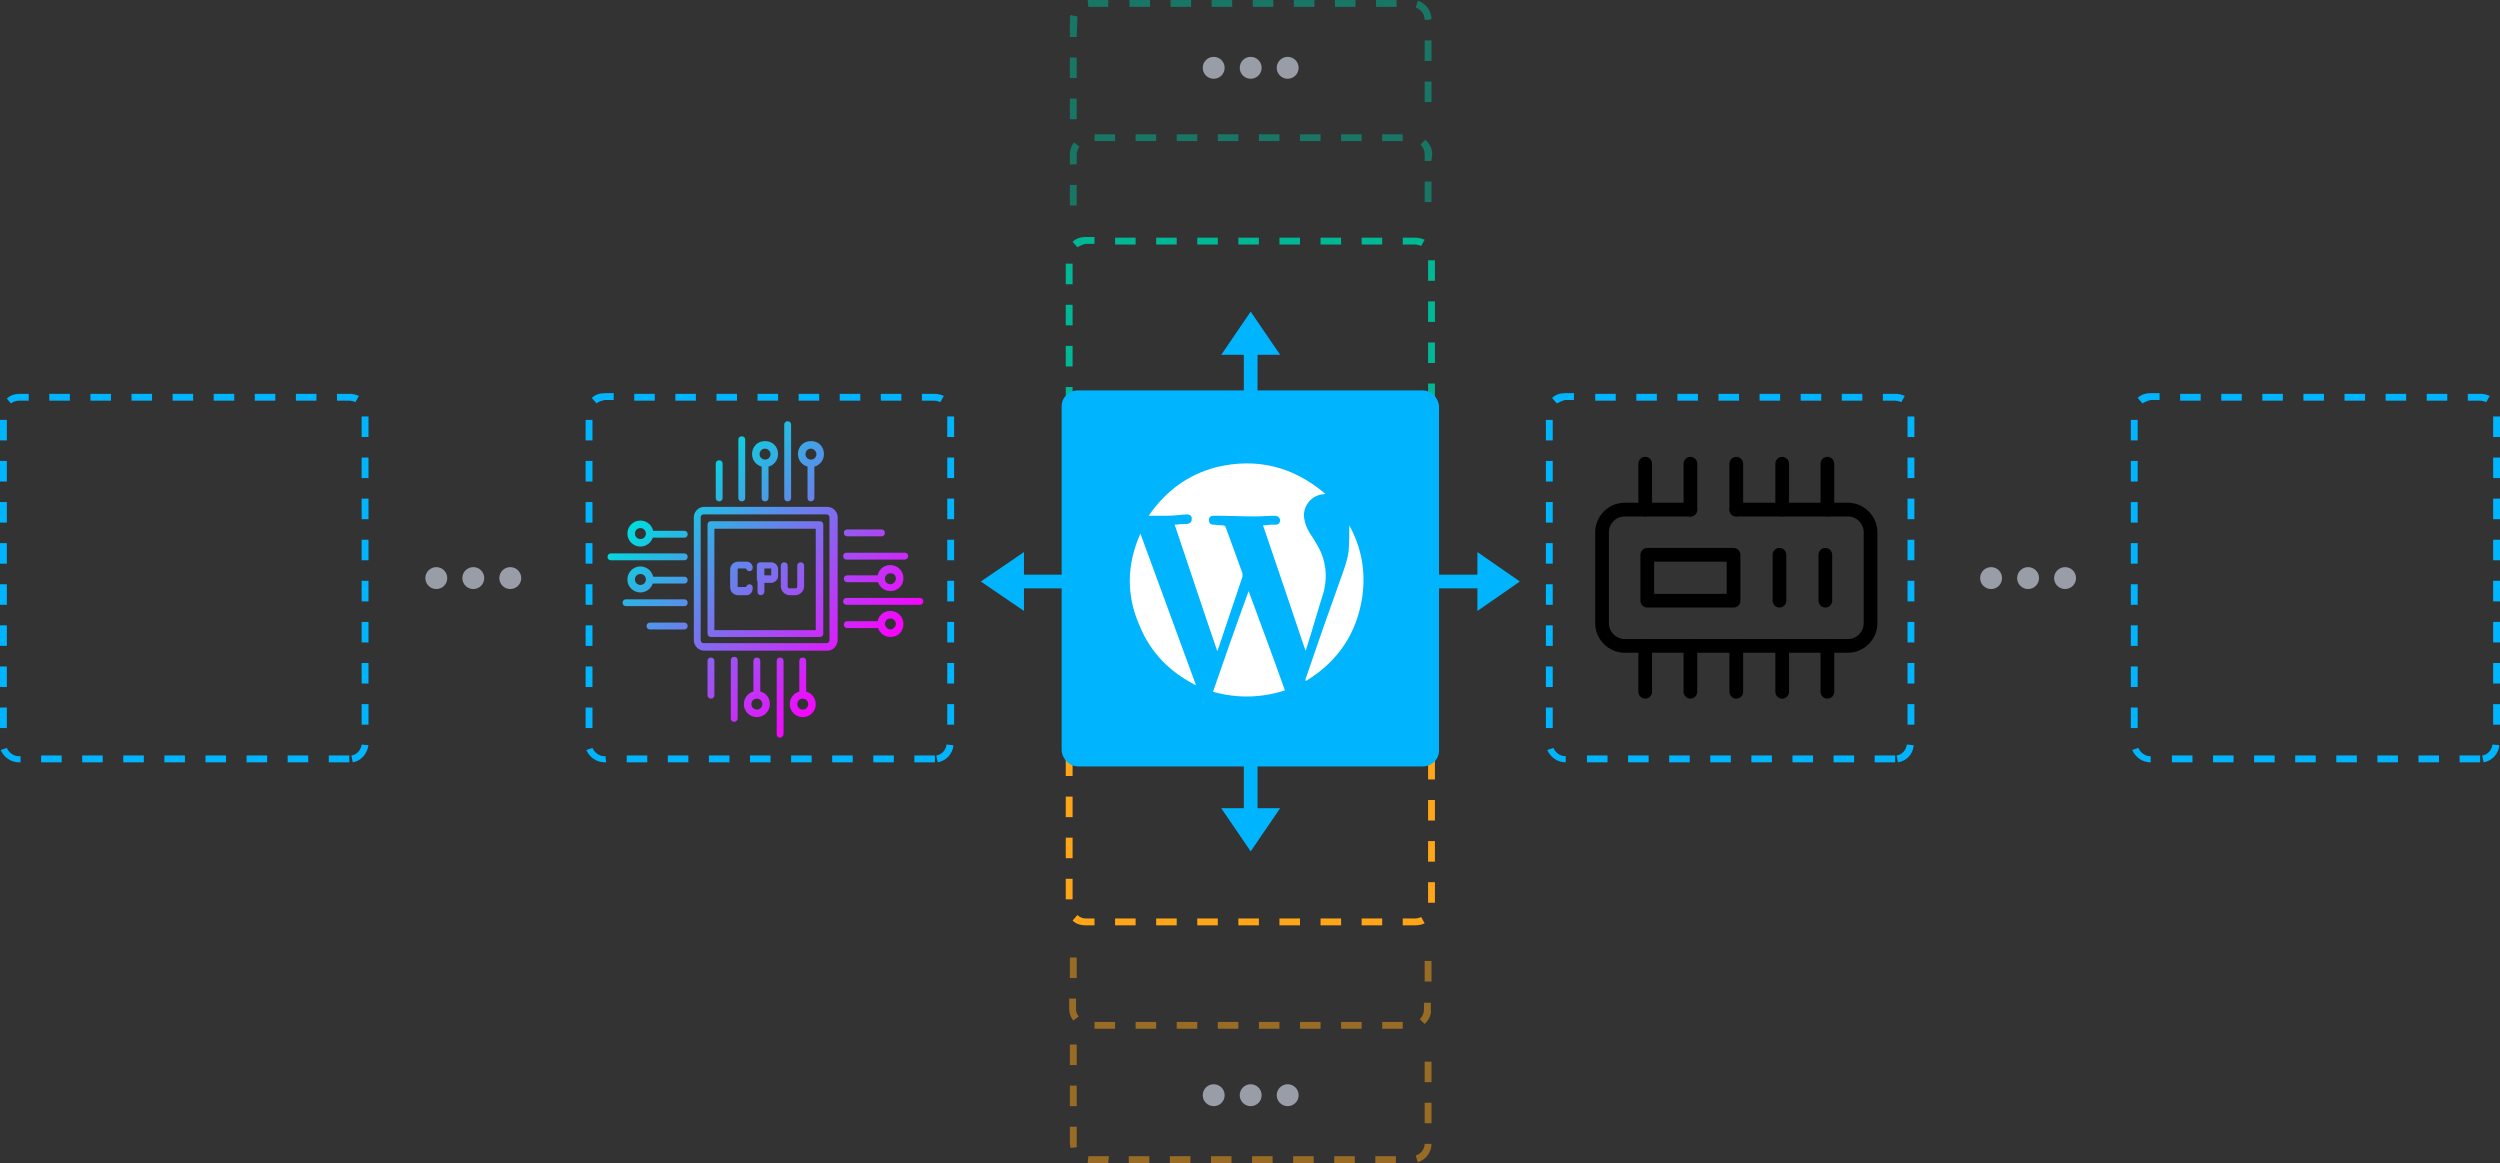 <?xml version="1.0" encoding="utf-8"?>
<!-- Generator: Adobe Illustrator 25.4.1, SVG Export Plug-In . SVG Version: 6.00 Build 0)  -->
<svg version="1.1" id="cc517d07-73d6-4566-a91b-9af3a1829409"
	 xmlns="http://www.w3.org/2000/svg" xmlns:xlink="http://www.w3.org/1999/xlink" x="0px" y="0px" viewBox="0 0 365 169.8"
	 style="enable-background:new 0 0 365 169.8;" xml:space="preserve">
<rect x="0" y="0" width="365" height="169.8" fill="#333333" stroke="none"/>
<style type="text/css">
	.st0{opacity:0.5;}
	.st1{fill:#00B796;}
	.st2{fill:#999DA8;}
	.st3{fill:#FFA518;}
	.st4{fill:#00B5FD;}
	.st5{fill:#FFFFFF;}
	.st6{fill:url(#SVGID_1_);}
	.st7{fill:none;stroke:#000000;stroke-width:2;stroke-linecap:round;stroke-linejoin:round;stroke-miterlimit:10;}
</style>
<g class="st0">
	<path class="st1" d="M157.2,17.4h-1v-3h1V17.4z M209,14.9h-1v-3h1V14.9z M157.2,11.4h-1v-3h1V11.4z M209,8.9h-1v-3h1V8.9z
		 M157.2,5.4h-1V2.8c0-0.2,0-0.4,0.1-0.6l1,0.2c0,0.1,0,0.2,0,0.4L157.2,5.4z M208.5,2.9H208c0-0.8-0.5-1.5-1.3-1.8l0.3-1
		c1.2,0.4,2,1.5,2,2.7L208.5,2.9z M158.9,1l-0.1-1h3v1h-3H158.9z M203.9,1h-3V0h3V1z M197.9,1h-3V0h3V1z M191.9,1h-3V0h3V1z
		 M185.9,1h-3V0h3V1z M179.9,1h-3V0h3V1z M173.9,1h-3V0h3V1z M167.9,1h-3V0h3V1z"/>
</g>
<g class="st0">
	<path class="st1" d="M157.2,30h-1v-3h1V30z M209,29.5h-1v-3h1V29.5z M157.2,24h-1v-1.5c0-0.6,0.2-1.2,0.6-1.7l0.8,0.6
		c-0.2,0.3-0.4,0.7-0.4,1.1V24z M209,23.5h-1v-1c0-0.5-0.2-1-0.6-1.4l0.7-0.7c0.6,0.5,1,1.3,1,2.1L209,23.5z M204.8,20.6h-3v-1h3
		V20.6z M198.8,20.6h-3v-1h3V20.6z M192.8,20.6h-3v-1h3V20.6z M186.8,20.6h-3v-1h3V20.6z M180.8,20.6h-3v-1h3V20.6z M174.8,20.6h-3
		v-1h3V20.6z M168.8,20.6h-3v-1h3V20.6z M162.8,20.6h-3v-1h3V20.6z"/>
</g>
<path class="st1" d="M206.6,88.6h-3v-1h3V88.6z M200.6,88.6h-3v-1h3V88.6z M194.6,88.6h-3v-1h3V88.6z M188.6,88.6h-3v-1h3V88.6z
	 M182.6,88.6h-3v-1h3V88.6z M176.6,88.6h-3v-1h3V88.6z M170.6,88.6h-3v-1h3V88.6z M164.6,88.6h-3v-1h3V88.6z M158.6,88.6h-0.1
	c-1.2,0-2.3-0.7-2.7-1.8l0.9-0.3c0.3,0.7,1,1.2,1.7,1.2h0.1V88.6z M207.1,88.6l-0.2-1c0.8-0.1,1.4-0.8,1.6-1.6l1,0.1
	C209.3,87.4,208.3,88.3,207.1,88.6L207.1,88.6z M156.6,83.6h-1v-3h1V83.6z M209.5,83h-1v-3h1V83z M156.6,77.5h-1v-3h1V77.5z
	 M209.5,77h-1v-3h1V77z M156.6,71.5h-1v-3h1V71.5z M209.5,71h-1v-3h1V71z M156.6,65.5h-1v-3h1V65.5z M209.5,65h-1v-3h1V65z
	 M156.6,59.5h-1v-3h1V59.5z M209.5,59h-1v-3h1V59z M156.6,53.5h-1v-3h1V53.5z M209.5,53h-1v-3h1V53z M156.6,47.5h-1v-3h1V47.5z
	 M209.5,47h-1v-3h1V47z M156.6,41.5h-1v-3h1V41.5z M209.5,41h-1v-3h1V41z M157.3,36.1l-0.7-0.8c0.5-0.5,1.2-0.7,1.9-0.7h1.3v1h-1.3
	C158.1,35.7,157.6,35.9,157.3,36.1L157.3,36.1z M207.5,35.9c-0.3-0.1-0.6-0.2-0.9-0.2h-1.8v-1h1.8c0.5,0,0.9,0.1,1.4,0.3L207.5,35.9
	z M201.8,35.7h-3v-1h3V35.7z M195.8,35.7h-3v-1h3V35.7z M189.8,35.7h-3v-1h3V35.7z M183.8,35.7h-3v-1h3V35.7z M177.8,35.7h-3v-1h3
	V35.7z M171.8,35.7h-3v-1h3V35.7z M165.8,35.7h-3v-1h3V35.7z"/>
<circle class="st2" cx="177.2" cy="9.9" r="1.6"/>
<circle class="st2" cx="182.6" cy="9.9" r="1.6"/>
<circle class="st2" cx="188" cy="9.9" r="1.6"/>
<g class="st0">
	<path class="st3" d="M203.8,169.8h-3v-1h3V169.8z M197.8,169.8h-3v-1h3V169.8z M191.8,169.8h-3v-1h3V169.8z M185.8,169.8h-3v-1h3
		V169.8z M179.8,169.8h-3v-1h3V169.8z M173.8,169.8h-3v-1h3V169.8z M167.8,169.8h-3v-1h3V169.8z M161.8,169.8h-3l0.1-1h3
		L161.8,169.8z M207,169.7l-0.3-1c0.7-0.2,1.3-0.9,1.3-1.7h1C209,168.2,208.2,169.3,207,169.7z M156.3,167.6c0-0.2-0.1-0.4-0.1-0.6
		v-2.5h1v2.6c0,0.1,0,0.2,0,0.4L156.3,167.6z M209,164h-1v-3h1V164z M157.2,161.5h-1v-3h1V161.5z M209,158h-1v-3h1V158z
		 M157.2,155.5h-1v-3h1V155.5z"/>
</g>
<g class="st0">
	<path class="st3" d="M204.8,150.2h-3v-1h3V150.2z M198.8,150.2h-3v-1h3V150.2z M192.8,150.2h-3v-1h3V150.2z M186.8,150.2h-3v-1h3
		V150.2z M180.8,150.2h-3v-1h3V150.2z M174.8,150.2h-3v-1h3V150.2z M168.8,150.2h-3v-1h3V150.2z M162.8,150.2h-3v-1h3V150.2z
		 M208,149.5l-0.7-0.7c0.4-0.4,0.6-0.9,0.6-1.4v-1h1v1C209,148.2,208.6,148.9,208,149.5L208,149.5z M156.7,149
		c-0.4-0.5-0.6-1.1-0.6-1.7v-1.5h1v1.5c0,0.4,0.1,0.8,0.4,1.1L156.7,149z M209,143.3h-1v-3h1V143.3z M157.2,142.8h-1v-3h1V142.8z"/>
</g>
<path class="st3" d="M206.6,135.1h-1.8v-1h1.8c0.3,0,0.6-0.1,0.9-0.2l0.5,0.9C207.6,135,207.1,135.1,206.6,135.1z M201.8,135.1h-3
	v-1h3V135.1z M195.8,135.1h-3v-1h3V135.1z M189.8,135.1h-3v-1h3V135.1z M183.8,135.1h-3v-1h3V135.1z M177.8,135.1h-3v-1h3V135.1z
	 M171.8,135.1h-3v-1h3V135.1z M165.8,135.1h-3v-1h3V135.1z M159.8,135.1h-1.3c-0.7,0-1.4-0.2-1.9-0.7l0.7-0.8
	c0.3,0.3,0.8,0.5,1.2,0.5h1.3L159.8,135.1z M209.5,131.8h-1v-3h1V131.8z M156.6,131.3h-1v-3h1V131.3z M209.5,125.8h-1v-3h1V125.8z
	 M156.6,125.3h-1v-3h1V125.3z M209.5,119.8h-1v-3h1V119.8z M156.6,119.3h-1v-3h1V119.3z M209.5,113.8h-1v-3h1V113.8z M156.6,113.3
	h-1v-3h1V113.3z M209.5,107.8h-1v-3h1V107.8z M156.6,107.3h-1v-3h1V107.3z M209.5,101.8h-1v-3h1V101.8z M156.6,101.3h-1v-3h1V101.3z
	 M209.5,95.8h-1v-3h1V95.8z M156.6,95.3h-1v-3h1V95.3z M209.5,89.8h-1v-3h1V89.8z M156.6,89.3h-1v-3h1V89.3z M208.5,83.8
	c-0.1-0.8-0.7-1.4-1.5-1.6l0.2-1c1.2,0.2,2.2,1.2,2.4,2.4L208.5,83.8z M156.8,83.5l-0.9-0.3c0.4-1.1,1.5-1.8,2.7-1.8h0.1v1h-0.1
	C157.7,82.3,157,82.7,156.8,83.5L156.8,83.5z M206.6,82.3h-3v-1h3V82.3z M200.6,82.3h-3v-1h3V82.3z M194.6,82.3h-3v-1h3V82.3z
	 M188.6,82.3h-3v-1h3V82.3z M182.6,82.3h-3v-1h3V82.3z M176.6,82.3h-3v-1h3V82.3z M170.6,82.3h-3v-1h3V82.3z M164.6,82.3h-3v-1h3
	V82.3z"/>
<circle class="st2" cx="177.2" cy="159.9" r="1.6"/>
<circle class="st2" cx="182.6" cy="159.9" r="1.6"/>
<circle class="st2" cx="188" cy="159.9" r="1.6"/>
<path class="st4" d="M51,111.3h-3v-1h3V111.3z M45,111.3h-3v-1h3V111.3z M39,111.3h-3v-1h3V111.3z M33,111.3h-3v-1h3V111.3z
	 M27,111.3h-3v-1h3V111.3z M21,111.3h-3v-1h3V111.3z M15,111.3h-3v-1h3V111.3z M9,111.3H6v-1h3V111.3z M3,111.3H2.8
	c-1.2,0-2.2-0.7-2.7-1.8l0.9-0.3c0.3,0.7,1,1.2,1.7,1.2H3V111.3z M51.5,111.3l-0.2-1c0.8-0.1,1.4-0.8,1.5-1.6l1,0.1
	C53.6,110.1,52.7,111.1,51.5,111.3L51.5,111.3z M1,106.3H0v-3h1V106.3z M53.8,105.8h-1v-3h1V105.8z M1,100.3H0v-3h1V100.3z
	 M53.8,99.8h-1v-3h1V99.8z M1,94.3H0v-3h1V94.3z M53.8,93.8h-1v-3h1V93.8z M1,88.3H0v-3h1V88.3z M53.8,87.8h-1v-3h1V87.8z M1,82.3H0
	v-3h1V82.3z M53.8,81.8h-1v-3h1V81.8z M1,76.3H0v-3h1V76.3z M53.8,75.8h-1v-3h1V75.8z M1,70.3H0v-3h1V70.3z M53.8,69.8h-1v-3h1V69.8
	z M1,64.3H0v-3h1V64.3z M53.8,63.8h-1v-3h1V63.8z M1.6,58.9L1,58.2c0.5-0.5,1.2-0.7,1.9-0.7h1.3v1H2.8C2.4,58.5,2,58.6,1.6,58.9z
	 M51.9,58.7c-0.3-0.1-0.6-0.2-0.9-0.2h-1.8v-1H51c0.5,0,0.9,0.1,1.4,0.3L51.9,58.7z M46.2,58.5h-3v-1h3V58.5z M40.2,58.5h-3v-1h3
	V58.5z M34.2,58.5h-3v-1h3V58.5z M28.2,58.5h-3v-1h3V58.5z M22.2,58.5h-3v-1h3V58.5z M16.2,58.5h-3v-1h3V58.5z M10.2,58.5h-3v-1h3
	V58.5z"/>
<path class="st4" d="M362.1,111.3h-3v-1h3V111.3z M356.1,111.3h-3v-1h3V111.3z M350.1,111.3h-3v-1h3V111.3z M344.1,111.3h-3v-1h3
	V111.3z M338.1,111.3h-3v-1h3V111.3z M332.1,111.3h-3v-1h3V111.3z M326.1,111.3h-3v-1h3V111.3z M320.1,111.3h-3v-1h3V111.3z
	 M314.1,111.3H314c-1.2,0-2.2-0.7-2.7-1.8l0.9-0.3c0.3,0.7,1,1.2,1.7,1.2h0.1V111.3z M362.6,111.3l-0.2-1c0.8-0.1,1.4-0.8,1.5-1.6
	l1,0.1C364.8,110.1,363.8,111.1,362.6,111.3L362.6,111.3z M312.1,106.3h-1v-3h1V106.3z M365,105.8h-1v-3h1V105.8z M312.1,100.3h-1
	v-3h1V100.3z M365,99.8h-1v-3h1V99.8z M312.1,94.3h-1v-3h1V94.3z M365,93.8h-1v-3h1V93.8z M312.1,88.3h-1v-3h1V88.3z M365,87.8h-1
	v-3h1V87.8z M312.1,82.3h-1v-3h1V82.3z M365,81.8h-1v-3h1V81.8z M312.1,76.3h-1v-3h1V76.3z M365,75.8h-1v-3h1V75.8z M312.1,70.3h-1
	v-3h1V70.3z M365,69.8h-1v-3h1V69.8z M312.1,64.3h-1v-3h1V64.3z M365,63.8h-1v-3h1V63.8z M312.8,58.9l-0.7-0.8
	c0.5-0.5,1.2-0.7,1.9-0.7h1.3v1H314C313.6,58.5,313.1,58.7,312.8,58.9z M363,58.7c-0.3-0.1-0.6-0.2-0.9-0.2h-1.8v-1h1.8
	c0.5,0,0.9,0.1,1.4,0.3L363,58.7z M357.3,58.5h-3v-1h3V58.5z M351.3,58.5h-3v-1h3V58.5z M345.3,58.5h-3v-1h3V58.5z M339.3,58.5h-3
	v-1h3V58.5z M333.3,58.5h-3v-1h3V58.5z M327.3,58.5h-3v-1h3V58.5z M321.3,58.5h-3v-1h3V58.5z"/>
<path class="st4" d="M136.5,111.3h-3v-1h3V111.3z M130.5,111.3h-3v-1h3V111.3z M124.5,111.3h-3v-1h3V111.3z M118.5,111.3h-3v-1h3
	V111.3z M112.5,111.3h-3v-1h3V111.3z M106.5,111.3h-3v-1h3V111.3z M100.5,111.3h-3v-1h3V111.3z M94.5,111.3h-3v-1h3V111.3z
	 M88.5,111.3h-0.2c-1.2,0-2.2-0.7-2.7-1.8l0.9-0.3c0.3,0.7,1,1.2,1.7,1.2h0.2L88.5,111.3z M136.9,111.3l-0.2-1
	c0.8-0.1,1.4-0.8,1.5-1.6l1,0.1C139.1,110.1,138.1,111.1,136.9,111.3L136.9,111.3z M86.5,106.3h-1v-3h1V106.3z M139.3,105.8h-1v-3h1
	V105.8z M86.5,100.3h-1v-3h1V100.3z M139.3,99.8h-1v-3h1V99.8z M86.5,94.3h-1v-3h1V94.3z M139.3,93.8h-1v-3h1V93.8z M86.5,88.3h-1
	v-3h1V88.3z M139.3,87.8h-1v-3h1V87.8z M86.5,82.3h-1v-3h1V82.3z M139.3,81.8h-1v-3h1V81.8z M86.5,76.3h-1v-3h1V76.3z M139.3,75.8
	h-1v-3h1V75.8z M86.5,70.3h-1v-3h1V70.3z M139.3,69.8h-1v-3h1V69.8z M86.5,64.3h-1v-3h1V64.3z M139.3,63.8h-1v-3h1V63.8z M87.1,58.9
	l-0.7-0.8c0.5-0.5,1.2-0.7,1.9-0.7h1.3v1h-1.3C87.9,58.5,87.4,58.6,87.1,58.9z M137.3,58.7c-0.3-0.1-0.6-0.2-0.9-0.2h-1.8v-1h1.8
	c0.5,0,0.9,0.1,1.4,0.3L137.3,58.7z M131.6,58.5h-3v-1h3V58.5z M125.6,58.5h-3v-1h3V58.5z M119.6,58.5h-3v-1h3V58.5z M113.6,58.5h-3
	v-1h3V58.5z M107.6,58.5h-3v-1h3V58.5z M101.6,58.5h-3v-1h3V58.5z M95.6,58.5h-3v-1h3V58.5z"/>
<path class="st4" d="M276.7,111.3h-3v-1h3V111.3z M270.7,111.3h-3v-1h3V111.3z M264.7,111.3h-3v-1h3V111.3z M258.7,111.3h-3v-1h3
	V111.3z M252.7,111.3h-3v-1h3V111.3z M246.7,111.3h-3v-1h3V111.3z M240.7,111.3h-3v-1h3V111.3z M234.7,111.3h-3v-1h3V111.3z
	 M228.7,111.3h-0.1c-1.2,0-2.2-0.7-2.7-1.8l0.9-0.3c0.3,0.7,1,1.2,1.7,1.2h0.1V111.3z M277.1,111.3l-0.2-1c0.8-0.1,1.4-0.8,1.5-1.6
	l1,0.1C279.3,110.1,278.4,111.1,277.1,111.3L277.1,111.3z M226.7,106.3h-1v-3h1V106.3z M279.5,105.8h-1v-3h1V105.8z M226.7,100.3h-1
	v-3h1V100.3z M279.5,99.8h-1v-3h1V99.8z M226.7,94.3h-1v-3h1V94.3z M279.5,93.8h-1v-3h1V93.8z M226.7,88.3h-1v-3h1V88.3z
	 M279.5,87.8h-1v-3h1V87.8z M226.7,82.3h-1v-3h1V82.3z M279.5,81.8h-1v-3h1V81.8z M226.7,76.3h-1v-3h1V76.3z M279.5,75.8h-1v-3h1
	V75.8z M226.7,70.3h-1v-3h1V70.3z M279.5,69.8h-1v-3h1V69.8z M226.7,64.3h-1v-3h1V64.3z M279.5,63.8h-1v-3h1V63.8z M227.3,58.9
	l-0.7-0.8c0.5-0.5,1.2-0.7,1.9-0.7h1.3v1h-1.3C228.1,58.5,227.7,58.7,227.3,58.9L227.3,58.9z M277.6,58.7c-0.3-0.1-0.6-0.2-0.9-0.2
	h-1.8v-1h1.8c0.5,0,0.9,0.1,1.4,0.3L277.6,58.7z M271.9,58.5h-3v-1h3V58.5z M265.9,58.5h-3v-1h3V58.5z M259.9,58.5h-3v-1h3V58.5z
	 M253.9,58.5h-3v-1h3V58.5z M247.9,58.5h-3v-1h3V58.5z M241.9,58.5h-3v-1h3V58.5z M235.9,58.5h-3v-1h3V58.5z"/>
<path class="st4" d="M207.7,111.9h-50.3c-1.3,0-2.3-1.1-2.4-2.3V59.3c0-1.3,1.1-2.3,2.4-2.3h50.3c1.3,0,2.3,1.1,2.4,2.3v50.3
	C210.1,110.9,209,111.9,207.7,111.9z"/>
<rect x="199.3" y="83.9" class="st4" width="20.5" height="2"/>
<polyline class="st4" points="215.7,89.2 221.9,84.9 215.7,80.6 "/>
<rect x="145.4" y="83.9" class="st4" width="20.5" height="2"/>
<polyline class="st4" points="149.5,89.2 143.2,84.9 149.5,80.6 "/>
<rect x="181.6" y="47.7" class="st4" width="2" height="20.5"/>
<polyline class="st4" points="186.9,51.8 182.6,45.5 178.3,51.8 "/>
<rect x="181.6" y="101.6" class="st4" width="2" height="20.5"/>
<polyline class="st4" points="186.9,118 182.6,124.3 178.3,118 "/>
<circle class="st2" cx="63.7" cy="84.4" r="1.6"/>
<circle class="st2" cx="69.1" cy="84.4" r="1.6"/>
<circle class="st2" cx="74.5" cy="84.4" r="1.6"/>
<circle class="st2" cx="290.7" cy="84.4" r="1.6"/>
<circle class="st2" cx="296.1" cy="84.4" r="1.6"/>
<circle class="st2" cx="301.5" cy="84.4" r="1.6"/>
<g>
	<g>
		<g>
			<path class="st5" d="M182.3,86.3C182.3,86.3,182.3,86.3,182.3,86.3c-1.8,4.9-3.5,9.8-5.2,14.7c3.6,1,7,0.9,10.5-0.2
				C185.9,96,184.1,91.2,182.3,86.3z"/>
		</g>
	</g>
	<g>
		<g>
			<path class="st5" d="M166.5,77.9C166.4,77.9,166.4,77.9,166.5,77.9c-2,4.5-2.1,9-0.1,13.5c1.6,3.9,4.4,6.7,8.1,8.6c0,0,0,0,0.1,0
				C171.9,92.6,169.2,85.3,166.5,77.9z"/>
		</g>
	</g>
	<g>
		<g>
			<path class="st5" d="M192.5,79.9c-0.4-0.7-0.8-1.4-1.3-2.1c-0.4-0.7-0.7-1.4-0.8-2.2c-0.2-1.6,0.9-3.1,2.5-3.4
				c0.1,0,0.3,0,0.6-0.1c-4.7-4-10-5.3-15.9-3.9c-4.2,1.1-7.4,3.5-9.9,7.1c0.9,0,1.7,0,2.5,0c1,0,2-0.1,3-0.2c0.5,0,0.8,0.2,0.8,0.6
				c0,0.4-0.1,0.7-0.7,0.8c-0.1,0-0.3,0-0.4,0c-0.5,0-0.9,0.1-1.4,0.1c2.1,6.2,4.1,12.3,6.2,18.4c0.1,0,0.1-0.1,0.1-0.1
				c1.2-3.6,2.4-7.1,3.6-10.7c0-0.1,0-0.4,0-0.5c-0.8-2.2-1.6-4.4-2.4-6.6c-0.1-0.3-0.2-0.4-0.5-0.4c-0.5,0-1-0.1-1.4-0.1
				c-0.4,0-0.6-0.3-0.6-0.7c0-0.4,0.3-0.6,0.7-0.6c0.2,0,0.3,0,0.5,0c1.8,0,3.7,0.1,5.5,0.1c1,0,2-0.1,2.9-0.1
				c0.4,0,0.7,0.2,0.8,0.6c0,0.4-0.2,0.7-0.6,0.7c-0.2,0-0.3,0-0.5,0c-0.5,0-1,0.1-1.4,0.1c2.1,6.1,4.1,12.1,6.2,18.3
				c0-0.1,0.1-0.2,0.1-0.2c0.9-2.8,1.7-5.7,2.6-8.5C193.8,84.1,193.6,81.9,192.5,79.9z"/>
		</g>
	</g>
	<g>
		<g>
			<path class="st5" d="M197,76.7c0,1.3,0,2.5-0.1,3.8c-0.2,1.4-0.7,2.7-1.2,4.1c-1.7,4.7-3.3,9.3-4.9,14c-0.1,0.2-0.2,0.5-0.2,0.8
				c0,0,0,0,0.1,0c4.6-2.8,7.4-6.9,8.2-12.3C199.4,83.4,198.8,80,197,76.7z"/>
		</g>
	</g>
</g>
<linearGradient id="SVGID_1_" gradientUnits="userSpaceOnUse" x1="78.424" y1="89.985" x2="102.599" y2="114.159" gradientTransform="matrix(1.138 0 0 1.138 9.231 -32.018)">
	<stop  offset="0" style="stop-color:#00DBDE"/>
	<stop  offset="1" style="stop-color:#FC00FF"/>
</linearGradient>
<path class="st6" d="M120.8,95h-18c-0.8,0-1.5-0.7-1.5-1.5v-18c0-0.8,0.7-1.5,1.5-1.5h18c0.8,0,1.5,0.7,1.5,1.5v18
	C122.2,94.4,121.6,95,120.8,95z M102.7,75.1c-0.2,0-0.4,0.2-0.4,0.4v18c0,0.2,0.2,0.4,0.4,0.4h18c0.2,0,0.4-0.2,0.4-0.4v-18
	c0-0.2-0.2-0.4-0.4-0.4L102.7,75.1z M119.7,93h-15.9c-0.3,0-0.5-0.2-0.5-0.5V76.6c0-0.3,0.2-0.5,0.5-0.5h15.9c0.3,0,0.5,0.2,0.5,0.5
	v15.9C120.2,92.8,120,93,119.7,93z M104.3,92h14.8V77.2h-14.8V92z M99.9,78.5h-5c-0.3,0-0.5-0.2-0.5-0.5c0-0.3,0.2-0.5,0.5-0.5h5
	c0.3,0,0.5,0.2,0.5,0.5C100.4,78.3,100.2,78.5,99.9,78.5z M99.9,81.8H89.2c-0.3,0-0.5-0.2-0.5-0.5c0-0.3,0.2-0.5,0.5-0.5h10.7
	c0.3,0,0.5,0.2,0.5,0.5C100.4,81.6,100.2,81.8,99.9,81.8z M99.9,85.2h-5c-0.3,0-0.5-0.2-0.5-0.5c0-0.3,0.2-0.5,0.5-0.5h5
	c0.3,0,0.5,0.2,0.5,0.5C100.4,85,100.2,85.2,99.9,85.2z M99.9,88.5h-8.5c-0.3,0-0.5-0.2-0.5-0.5c0-0.3,0.2-0.5,0.5-0.5h8.5
	c0.3,0,0.5,0.2,0.5,0.5C100.4,88.3,100.2,88.5,99.9,88.5z M99.9,91.9h-5c-0.3,0-0.5-0.2-0.5-0.5s0.2-0.5,0.5-0.5h5
	c0.3,0,0.5,0.2,0.5,0.5S100.2,91.9,99.9,91.9z M93.5,79.8c-1,0-1.9-0.8-1.9-1.9c0-1,0.8-1.9,1.9-1.9c1,0,1.9,0.8,1.9,1.9
	C95.4,79,94.5,79.8,93.5,79.8z M93.5,77.1c-0.5,0-0.8,0.4-0.8,0.8c0,0.5,0.4,0.8,0.8,0.8c0.5,0,0.8-0.4,0.8-0.8
	C94.3,77.5,94,77.1,93.5,77.1L93.5,77.1z M93.5,86.5c-1,0-1.9-0.8-1.9-1.9c0-1,0.8-1.9,1.9-1.9c1,0,1.9,0.8,1.9,1.9
	S94.5,86.5,93.5,86.5z M93.5,83.8c-0.5,0-0.8,0.4-0.8,0.8c0,0.5,0.4,0.8,0.8,0.8c0.5,0,0.8-0.4,0.8-0.8C94.3,84.2,94,83.8,93.5,83.8
	z M118.4,73.2c-0.3,0-0.5-0.2-0.5-0.5v-5c0-0.3,0.2-0.5,0.5-0.5s0.5,0.2,0.5,0.5v5C118.9,73,118.6,73.2,118.4,73.2z M115,73.2
	c-0.3,0-0.5-0.2-0.5-0.5V62c0-0.3,0.2-0.5,0.5-0.5s0.5,0.2,0.5,0.5v10.7C115.5,73,115.3,73.2,115,73.2z M111.7,73.2
	c-0.3,0-0.5-0.2-0.5-0.5v-5c0-0.3,0.2-0.5,0.5-0.5c0.3,0,0.5,0.2,0.5,0.5v5C112.2,73,112,73.2,111.7,73.2z M108.3,73.2
	c-0.3,0-0.5-0.2-0.5-0.5v-8.5c0-0.3,0.2-0.5,0.5-0.5c0.3,0,0.5,0.2,0.5,0.5v8.5C108.8,73,108.6,73.2,108.3,73.2z M105,73.2
	c-0.3,0-0.5-0.2-0.5-0.5v-5c0-0.3,0.2-0.5,0.5-0.5c0.3,0,0.5,0.2,0.5,0.5v5C105.5,73,105.3,73.2,105,73.2z M118.4,68.2
	c-1,0-1.9-0.8-1.9-1.9s0.8-1.9,1.9-1.9s1.9,0.8,1.9,1.9S119.4,68.2,118.4,68.2z M118.4,65.5c-0.5,0-0.8,0.4-0.8,0.8
	c0,0.5,0.4,0.8,0.8,0.8c0.5,0,0.8-0.4,0.8-0.8S118.8,65.5,118.4,65.5z M111.7,68.2c-1,0-1.9-0.8-1.9-1.9s0.8-1.9,1.9-1.9
	s1.9,0.8,1.9,1.9S112.7,68.2,111.7,68.2z M111.7,65.5c-0.5,0-0.8,0.4-0.8,0.8c0,0.5,0.4,0.8,0.8,0.8c0.5,0,0.8-0.4,0.8-0.8
	S112.1,65.5,111.7,65.5z M128.7,91.7h-5c-0.3,0-0.5-0.2-0.5-0.5s0.2-0.5,0.5-0.5h5c0.3,0,0.5,0.2,0.5,0.5S129,91.7,128.7,91.7z
	 M134.3,88.3h-10.7c-0.3,0-0.5-0.2-0.5-0.5s0.2-0.5,0.5-0.5h10.7c0.3,0,0.5,0.2,0.5,0.5S134.6,88.3,134.3,88.3z M128.7,85h-5
	c-0.3,0-0.5-0.2-0.5-0.5c0-0.3,0.2-0.5,0.5-0.5h5c0.3,0,0.5,0.2,0.5,0.5C129.2,84.8,129,85,128.7,85z M132.1,81.7h-8.5
	c-0.3,0-0.5-0.2-0.5-0.5c0-0.3,0.2-0.5,0.5-0.5h8.5c0.3,0,0.5,0.2,0.5,0.5C132.6,81.4,132.4,81.7,132.1,81.7z M128.7,78.3h-5
	c-0.3,0-0.5-0.2-0.5-0.5c0-0.3,0.2-0.5,0.5-0.5h5c0.3,0,0.5,0.2,0.5,0.5C129.2,78.1,129,78.3,128.7,78.3z M130,93
	c-1,0-1.9-0.8-1.9-1.9s0.8-1.9,1.9-1.9c1,0,1.9,0.8,1.9,1.9S131.1,93,130,93z M130,90.3c-0.5,0-0.8,0.4-0.8,0.8s0.4,0.8,0.8,0.8
	s0.8-0.4,0.8-0.8S130.5,90.3,130,90.3z M130,86.3c-1,0-1.9-0.8-1.9-1.9s0.8-1.9,1.9-1.9c1,0,1.9,0.8,1.9,1.9S131.1,86.3,130,86.3z
	 M130,83.7c-0.5,0-0.8,0.4-0.8,0.8c0,0.5,0.4,0.8,0.8,0.8s0.8-0.4,0.8-0.8C130.8,84,130.5,83.7,130,83.7z M117.2,102
	c-0.3,0-0.5-0.2-0.5-0.5v-5c0-0.3,0.2-0.5,0.5-0.5c0.3,0,0.5,0.2,0.5,0.5v5C117.7,101.8,117.5,102,117.2,102z M113.9,107.7
	c-0.3,0-0.5-0.2-0.5-0.5V96.5c0-0.3,0.2-0.5,0.5-0.5s0.5,0.2,0.5,0.5v10.7C114.4,107.4,114.1,107.7,113.9,107.7z M110.5,102
	c-0.3,0-0.5-0.2-0.5-0.5v-5c0-0.3,0.2-0.5,0.5-0.5c0.3,0,0.5,0.2,0.5,0.5v5C111,101.8,110.8,102,110.5,102z M107.2,105.4
	c-0.3,0-0.5-0.2-0.5-0.5v-8.5c0-0.3,0.2-0.5,0.5-0.5c0.3,0,0.5,0.2,0.5,0.5v8.5C107.7,105.2,107.4,105.4,107.2,105.4z M103.8,102
	c-0.3,0-0.5-0.2-0.5-0.5v-5c0-0.3,0.2-0.5,0.5-0.5s0.5,0.2,0.5,0.5v5C104.3,101.8,104.1,102,103.8,102z M117.2,104.7
	c-1,0-1.9-0.8-1.9-1.9c0-1,0.8-1.9,1.9-1.9c1,0,1.9,0.8,1.9,1.9C119.1,103.9,118.2,104.7,117.2,104.7z M117.2,102
	c-0.5,0-0.8,0.4-0.8,0.8c0,0.5,0.4,0.8,0.8,0.8c0.5,0,0.8-0.4,0.8-0.8C118,102.4,117.7,102,117.2,102z M110.5,104.7
	c-1,0-1.9-0.8-1.9-1.9c0-1,0.8-1.9,1.9-1.9s1.9,0.8,1.9,1.9C112.4,103.9,111.5,104.7,110.5,104.7z M110.5,102
	c-0.5,0-0.8,0.4-0.8,0.8c0,0.5,0.4,0.8,0.8,0.8c0.5,0,0.8-0.4,0.8-0.8C111.3,102.4,111,102,110.5,102z M109,86.9h-1.2
	c-0.7,0-1.2-0.5-1.2-1.2v-2.5c0-0.7,0.5-1.2,1.2-1.2h1.2c0.5,0,0.9,0.4,0.9,0.9c0,0.3-0.2,0.5-0.5,0.5c-0.2,0-0.4-0.2-0.5-0.4h-1.1
	c-0.1,0-0.1,0.1-0.1,0.1v2.5c0,0.1,0.1,0.1,0.1,0.1h1.1c0.1-0.2,0.3-0.4,0.5-0.4c0.3,0,0.5,0.2,0.5,0.5
	C109.9,86.5,109.5,86.9,109,86.9z M112.6,85.1h-1.6c-0.3,0-0.5-0.2-0.5-0.5v-2c0-0.3,0.2-0.5,0.5-0.5h1.6c0.5,0,1,0.4,1,1v1.1
	C113.6,84.6,113.1,85.1,112.6,85.1z M111.6,84h1v-1h-1V84z M111.1,86.9c-0.3,0-0.5-0.2-0.5-0.5v-1.8c0-0.3,0.2-0.5,0.5-0.5
	c0.3,0,0.5,0.2,0.5,0.5v1.8C111.6,86.7,111.3,86.9,111.1,86.9z M116.1,86.9h-0.8c-0.7,0-1.3-0.6-1.3-1.3v-3c0-0.3,0.2-0.5,0.5-0.5
	s0.5,0.2,0.5,0.5v3c0,0.2,0.1,0.3,0.3,0.3h0.8c0.2,0,0.3-0.1,0.3-0.3v-3c0-0.3,0.2-0.5,0.5-0.5s0.5,0.2,0.5,0.5v3
	C117.4,86.3,116.8,86.9,116.1,86.9L116.1,86.9z"/>
<g id="Ram">
	<path class="st7" d="M246.8,74.4h-9.6c-1.8,0-3.3,1.5-3.3,3.3V91c0,1.8,1.5,3.3,3.3,3.3h32.6c1.8,0,3.3-1.5,3.3-3.3V77.7
		c0-1.8-1.5-3.3-3.3-3.3h-16.3"/>
	<line class="st7" x1="266.8" y1="67.7" x2="266.8" y2="74.4"/>
	<line class="st7" x1="260.2" y1="67.7" x2="260.2" y2="74.4"/>
	<line class="st7" x1="253.5" y1="67.7" x2="253.5" y2="74.4"/>
	<line class="st7" x1="246.8" y1="67.7" x2="246.8" y2="74.4"/>
	<line class="st7" x1="240.2" y1="67.7" x2="240.2" y2="74.4"/>
	<line class="st7" x1="266.8" y1="94.3" x2="266.8" y2="101"/>
	<line class="st7" x1="260.2" y1="94.3" x2="260.2" y2="101"/>
	<line class="st7" x1="253.5" y1="94.3" x2="253.5" y2="101"/>
	<line class="st7" x1="246.8" y1="94.3" x2="246.8" y2="101"/>
	<line class="st7" x1="240.2" y1="94.3" x2="240.2" y2="101"/>
	<rect x="240.5" y="81" class="st7" width="12.6" height="6.7"/>
	<line class="st7" x1="259.8" y1="87.7" x2="259.8" y2="81"/>
	<line class="st7" x1="266.5" y1="87.7" x2="266.5" y2="81"/>
</g>
</svg>
